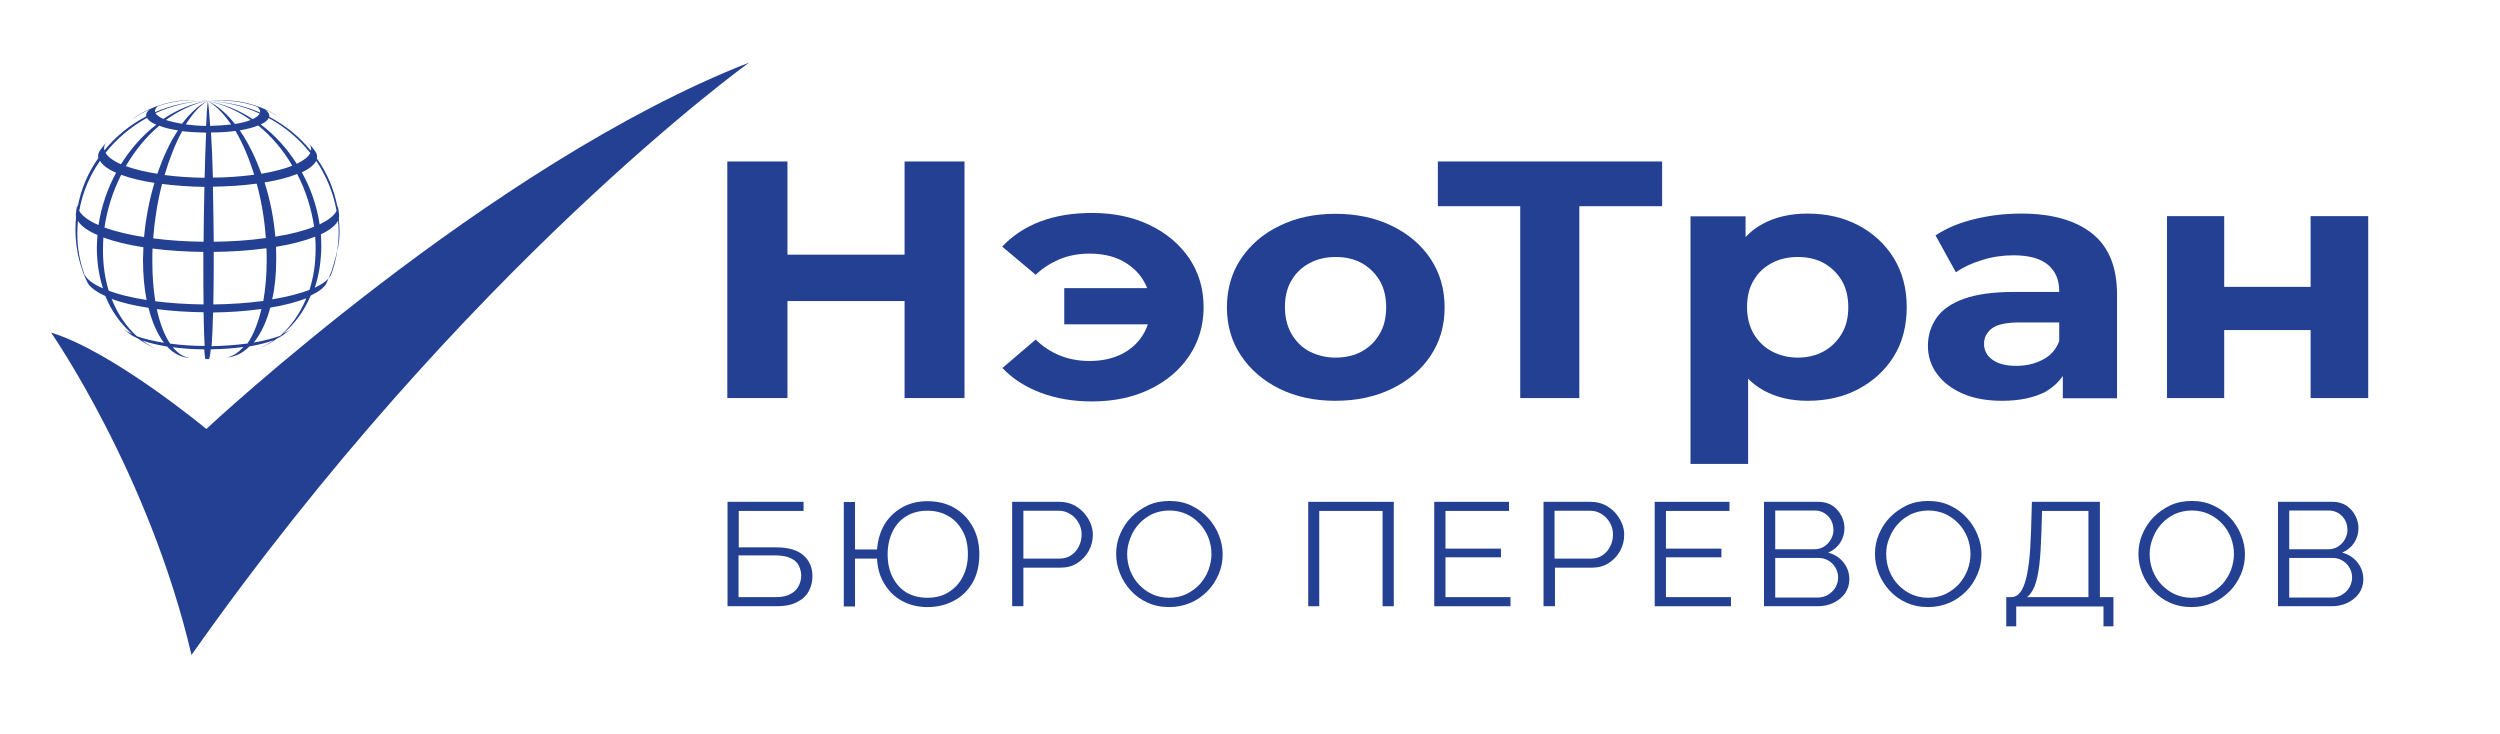 <?xml version="1.0" encoding="UTF-8"?> <svg xmlns="http://www.w3.org/2000/svg" width="1080" height="317" viewBox="0 0 1080 317" fill="none"> <path d="M340.182 171.956H314.199V69.761H340.182V171.956ZM392.697 130.053H338.078V110.016H392.697V130.053ZM390.776 69.761H416.668V171.956H390.776V69.761Z" fill="#234093"></path> <path d="M471.746 91.992C481.078 91.992 489.403 93.731 496.631 97.208C503.859 100.684 509.531 105.442 513.74 111.572C517.857 117.702 519.961 124.747 519.961 132.706C519.961 140.574 517.857 147.619 513.74 153.748C509.623 159.878 503.859 164.728 496.631 168.204C489.403 171.681 481.078 173.419 471.746 173.419C463.511 173.419 456.192 172.138 449.605 169.668C443.017 167.197 437.437 163.63 433.046 158.964L447.41 146.704C450.52 149.723 453.997 152.011 457.839 153.566C461.682 155.122 465.982 155.945 470.648 155.945C475.955 155.945 480.529 154.939 484.463 153.017C488.306 151.096 491.417 148.352 493.612 144.874C495.808 141.398 496.997 137.372 496.997 132.798C496.997 128.132 495.899 124.106 493.612 120.63C491.416 117.154 488.305 114.5 484.463 112.487C480.62 110.566 475.954 109.559 470.648 109.559C465.982 109.559 461.682 110.383 457.839 111.938C453.997 113.585 450.429 115.781 447.41 118.709L432.954 106.539C437.437 101.782 442.926 98.122 449.514 95.653C456.101 93.182 463.512 91.992 471.746 91.992ZM459.76 140.117V124.471H504.774V140.117H459.76Z" fill="#234093"></path> <path d="M576.868 173.145C567.811 173.145 559.759 171.406 552.715 167.929C545.67 164.453 540.089 159.603 536.063 153.565C532.038 147.527 530.025 140.573 530.025 132.797C530.025 124.929 532.038 117.884 536.063 111.846C540.089 105.807 545.67 100.959 552.715 97.573C559.759 94.097 567.81 92.358 576.868 92.358C586.017 92.358 594.16 94.096 601.297 97.573C608.433 101.049 614.014 105.807 618.039 111.846C622.065 117.976 624.077 124.929 624.077 132.797C624.077 140.665 622.065 147.618 618.039 153.657C614.013 159.695 608.432 164.452 601.297 167.929C594.16 171.406 586.017 173.145 576.868 173.145ZM576.868 154.481C581.168 154.481 584.92 153.657 588.122 151.919C591.324 150.181 593.977 147.71 595.898 144.417C597.911 141.123 598.826 137.189 598.826 132.706C598.826 128.132 597.819 124.197 595.898 120.995C593.886 117.793 591.324 115.323 588.122 113.584C584.92 111.846 581.168 111.022 577.051 111.022C572.934 111.022 569.183 111.846 565.889 113.584C562.596 115.323 559.942 117.702 558.021 120.995C556.008 124.197 555.093 128.132 555.093 132.706C555.093 137.189 556.1 141.123 558.021 144.417C560.034 147.71 562.596 150.272 565.889 151.919C569.183 153.565 572.842 154.481 576.868 154.481Z" fill="#234093"></path> <path d="M656.74 171.956V83.485L662.687 89.065L621.15 89.065V69.761H718.039V89.065H676.502L682.266 83.484V171.955L656.74 171.956Z" fill="#234093"></path> <path d="M730.298 200.318V93.456H754.086V109.559L753.628 132.889L755.184 156.128V200.409H730.298V200.318ZM780.892 173.145C773.756 173.145 767.443 171.681 762.045 168.753C756.647 165.825 752.347 161.342 749.328 155.395C746.308 149.449 744.753 141.855 744.753 132.706C744.753 123.465 746.217 115.871 749.054 109.924C751.89 103.977 756.098 99.586 761.588 96.658C767.077 93.73 773.482 92.267 780.801 92.267C789.035 92.267 796.263 93.913 802.759 97.298C809.163 100.683 814.287 105.35 818.037 111.388C821.789 117.426 823.71 124.563 823.71 132.706C823.71 140.94 821.789 148.076 818.037 154.114C814.286 160.062 809.163 164.727 802.759 168.113C796.354 171.498 789.035 173.145 780.892 173.145ZM776.684 154.481C780.802 154.481 784.552 153.566 787.755 151.827C790.957 150.089 793.61 147.527 795.532 144.325C797.544 141.032 798.459 137.189 798.459 132.706C798.459 128.132 797.453 124.197 795.532 120.995C793.519 117.793 790.957 115.323 787.755 113.585C784.553 111.846 780.802 111.023 776.684 111.023C772.567 111.023 768.816 111.846 765.522 113.585C762.229 115.323 759.575 117.702 757.654 120.995C755.642 124.197 754.727 128.132 754.727 132.706C754.727 137.189 755.733 141.032 757.654 144.325C759.667 147.619 762.229 150.089 765.522 151.827C768.816 153.566 772.567 154.481 776.684 154.481Z" fill="#234093"></path> <path d="M864.972 173.145C858.385 173.145 852.713 172.138 847.864 170.034C843.106 167.93 839.355 165.094 836.793 161.525C834.14 157.957 832.859 153.84 832.859 149.449C832.859 144.874 834.14 140.848 836.61 137.28C839.08 133.713 843.106 130.968 848.504 129.046C853.902 127.125 861.038 126.118 869.913 126.118H892.603V139.293H872.475C866.619 139.293 862.594 140.208 860.398 141.947C858.202 143.685 857.105 145.881 857.105 148.534C857.105 151.462 858.385 153.749 860.856 155.488C863.326 157.226 866.711 158.049 871.011 158.049C875.312 158.049 879.063 157.134 882.448 155.396C885.833 153.658 888.212 151.005 889.584 147.345L893.427 157.957C891.597 162.806 888.303 166.557 883.546 169.302C878.696 171.772 872.566 173.145 864.972 173.145ZM891.139 171.956V156.585L889.584 153.2V125.752C889.584 120.904 887.937 117.061 884.735 114.408C881.533 111.663 876.5 110.29 869.822 110.29C865.248 110.29 860.764 110.931 856.373 112.303C851.981 113.584 848.138 115.414 844.936 117.61L836.153 101.69C840.819 98.579 846.492 96.201 853.079 94.645C859.667 92.999 866.346 92.267 873.208 92.267C886.291 92.267 896.446 95.103 903.674 100.775C910.902 106.448 914.561 115.231 914.561 127.216V172.046L891.139 172.047V171.956Z" fill="#234093"></path> <path d="M936.153 171.956V93.365H960.855V123.923H998.183V93.365H1023.07V171.956H998.183V142.587L960.855 142.587V171.955L936.153 171.956Z" fill="#234093"></path> <path d="M314.291 261.891V216.786H347.135V220.72H319.139V236.457H335.242C340.64 236.457 344.574 237.646 347.135 239.933C349.698 242.22 350.978 245.239 350.978 248.899C350.978 251.278 350.43 253.473 349.332 255.486C348.233 257.499 346.495 259.054 344.208 260.152C341.92 261.342 339.084 261.891 335.607 261.891H314.291ZM319.139 257.956H335.15C337.804 257.956 339.999 257.499 341.555 256.584C343.201 255.669 344.299 254.571 345.031 253.108C345.763 251.643 346.129 250.18 346.129 248.716C346.129 247.161 345.763 245.788 345.122 244.416C344.482 243.044 343.384 242.037 341.737 241.214C340.091 240.39 337.803 239.933 334.875 239.933H319.048V257.956H319.139Z" fill="#234093"></path> <path d="M400.658 262.256C396.541 262.256 392.881 261.341 389.679 259.603C386.477 257.865 384.006 255.394 382.085 252.284C380.164 249.173 379.066 245.513 378.883 241.305L369.368 241.305V261.982H364.519V216.877H369.368V237.371H378.883C379.249 233.071 380.347 229.412 382.268 226.3C384.189 223.19 386.842 220.811 389.953 219.073C393.155 217.334 396.724 216.51 400.657 216.51C405.14 216.51 409.074 217.517 412.368 219.438C415.753 221.451 418.315 224.104 420.236 227.581C422.157 231.058 423.072 234.992 423.072 239.475C423.072 244.232 422.066 248.35 420.145 251.735C418.132 255.119 415.479 257.773 412.093 259.511C408.709 261.342 404.867 262.256 400.658 262.256ZM400.658 258.231C404.226 258.231 407.337 257.408 409.898 255.761C412.46 254.114 414.564 251.918 415.936 249.082C417.4 246.246 418.133 243.044 418.133 239.383C418.133 235.541 417.4 232.156 415.845 229.411C414.29 226.575 412.277 224.379 409.624 222.915C406.971 221.36 403.951 220.628 400.566 220.628C397.09 220.628 394.071 221.451 391.509 223.007C388.947 224.562 386.934 226.85 385.562 229.686C384.19 232.522 383.458 235.816 383.458 239.476C383.458 243.318 384.19 246.612 385.654 249.448C387.118 252.284 389.131 254.48 391.692 256.036C394.344 257.499 397.272 258.231 400.658 258.231Z" fill="#234093"></path> <path d="M437.254 261.891V216.786H457.565C459.669 216.786 461.591 217.151 463.42 217.975C465.159 218.799 466.714 219.896 467.995 221.269C469.276 222.641 470.282 224.196 471.014 225.843C471.746 227.49 472.112 229.228 472.112 230.967C472.112 233.437 471.563 235.724 470.373 237.92C469.184 240.116 467.537 241.854 465.433 243.227C463.329 244.599 460.859 245.239 458.023 245.239H442.103V261.891H437.254ZM442.103 241.305H457.748C459.669 241.305 461.315 240.848 462.779 239.842C464.243 238.835 465.341 237.554 466.073 235.998C466.897 234.443 467.263 232.705 467.263 230.875C467.263 229.045 466.805 227.307 465.89 225.751C464.975 224.196 463.786 222.915 462.23 222C460.766 221.084 459.12 220.627 457.29 220.627L442.103 220.628V241.305Z" fill="#234093"></path> <path d="M505.14 262.256C501.663 262.256 498.552 261.616 495.716 260.335C492.88 259.054 490.501 257.316 488.489 255.12C486.476 252.924 484.92 250.454 483.823 247.709C482.725 244.965 482.176 242.129 482.176 239.292C482.176 236.273 482.725 233.437 483.914 230.692C485.103 227.947 486.659 225.477 488.763 223.373C490.867 221.269 493.337 219.53 496.082 218.249C498.918 216.968 501.937 216.419 505.231 216.419C508.708 216.419 511.819 217.059 514.654 218.432C517.491 219.713 519.87 221.543 521.882 223.739C523.895 225.934 525.45 228.404 526.548 231.149C527.646 233.894 528.195 236.639 528.195 239.475C528.195 242.494 527.646 245.331 526.457 248.075C525.267 250.82 523.712 253.291 521.608 255.394C519.504 257.498 517.125 259.237 514.289 260.426C511.452 261.616 508.433 262.256 505.14 262.256ZM486.933 239.384C486.933 241.855 487.39 244.233 488.214 246.429C489.129 248.717 490.318 250.729 491.965 252.467C493.612 254.206 495.533 255.669 497.73 256.676C499.926 257.682 502.395 258.231 505.049 258.231C507.885 258.231 510.356 257.682 512.642 256.584C514.838 255.487 516.76 254.023 518.406 252.285C519.962 250.455 521.242 248.441 522.066 246.246C522.89 243.959 523.347 241.672 523.347 239.384C523.347 236.914 522.89 234.535 522.066 232.339C521.151 230.052 519.962 228.039 518.315 226.301C516.668 224.563 514.747 223.099 512.551 222.092C510.355 221.086 507.885 220.537 505.232 220.537C502.487 220.537 500.016 221.086 497.73 222.092C495.533 223.19 493.612 224.563 491.965 226.392C490.319 228.222 489.129 230.235 488.306 232.431C487.39 234.718 486.933 237.005 486.933 239.384Z" fill="#234093"></path> <path d="M565.158 261.891V216.786H602.12V261.891H597.271V220.72H569.915V261.891H565.158Z" fill="#234093"></path> <path d="M652.531 257.956V261.891H619.595V216.786H651.891V220.72H624.444V237.005H648.414V240.757H624.444V257.957L652.531 257.956Z" fill="#234093"></path> <path d="M666.804 261.891V216.786H687.114C689.218 216.786 691.14 217.151 692.97 217.975C694.708 218.799 696.263 219.896 697.544 221.269C698.825 222.641 699.832 224.196 700.563 225.843C701.296 227.49 701.661 229.228 701.661 230.967C701.661 233.437 701.113 235.724 699.923 237.92C698.734 240.116 697.087 241.854 694.983 243.227C692.879 244.599 690.408 245.239 687.572 245.239H671.744V261.891H666.804ZM671.653 241.305H687.298C689.219 241.305 690.866 240.848 692.329 239.842C693.793 238.835 694.891 237.554 695.623 235.998C696.447 234.443 696.812 232.705 696.812 230.875C696.812 229.045 696.355 227.307 695.44 225.751C694.525 224.196 693.336 222.915 691.78 222C690.317 221.084 688.669 220.627 686.84 220.627L671.561 220.628V241.305H671.653Z" fill="#234093"></path> <path d="M747.773 257.956V261.891H714.836V216.786H747.132V220.72H719.685V237.005H743.656V240.757H719.685V257.957L747.773 257.956Z" fill="#234093"></path> <path d="M798.917 250.271C798.917 252.559 798.276 254.48 797.087 256.31C795.806 258.048 794.159 259.42 792.055 260.427C789.951 261.433 787.664 261.891 785.193 261.891H762.046V216.786H785.651C787.938 216.786 789.951 217.334 791.597 218.432C793.244 219.53 794.525 220.994 795.44 222.732C796.355 224.471 796.813 226.3 796.813 228.222C796.813 230.509 796.172 232.522 794.983 234.443C793.702 236.364 792.055 237.737 789.768 238.743C792.604 239.476 794.799 240.939 796.447 243.044C798.093 245.148 798.917 247.526 798.917 250.271ZM766.895 220.628V237.279H783.729C785.375 237.279 786.748 236.914 788.029 236.09C789.31 235.266 790.225 234.26 790.957 232.979C791.689 231.699 792.055 230.326 792.055 228.954C792.055 227.399 791.689 226.026 791.048 224.745C790.316 223.464 789.401 222.458 788.212 221.726C787.022 220.994 785.65 220.536 784.095 220.536L766.895 220.537V220.628ZM794.067 249.54C794.067 247.984 793.701 246.612 792.969 245.331C792.237 244.05 791.231 242.952 789.95 242.22C788.669 241.397 787.205 241.031 785.65 241.031H766.895V258.14L785.192 258.139C786.839 258.139 788.303 257.773 789.676 256.95C791.048 256.126 792.055 255.12 792.878 253.839C793.701 252.376 794.067 251.004 794.067 249.54Z" fill="#234093"></path> <path d="M832.951 262.256C829.475 262.256 826.363 261.616 823.528 260.335C820.691 259.054 818.312 257.316 816.3 255.12C814.287 252.924 812.732 250.454 811.634 247.709C810.536 244.965 809.987 242.129 809.987 239.292C809.987 236.273 810.536 233.437 811.725 230.692C812.915 227.947 814.47 225.477 816.574 223.373C818.678 221.269 821.149 219.53 823.893 218.249C826.73 216.968 829.749 216.419 833.042 216.419C836.519 216.419 839.63 217.059 842.465 218.432C845.302 219.713 847.681 221.543 849.693 223.739C851.706 225.934 853.261 228.404 854.359 231.149C855.457 233.894 856.006 236.639 856.006 239.475C856.006 242.494 855.457 245.331 854.268 248.075C853.078 250.82 851.523 253.291 849.419 255.394C847.315 257.498 844.936 259.237 842.1 260.426C839.263 261.616 836.244 262.256 832.951 262.256ZM814.836 239.384C814.836 241.855 815.293 244.233 816.117 246.429C817.032 248.717 818.221 250.729 819.868 252.467C821.515 254.206 823.436 255.669 825.632 256.676C827.828 257.682 830.298 258.231 832.951 258.231C835.788 258.231 838.258 257.682 840.545 256.584C842.741 255.487 844.662 254.023 846.309 252.285C847.864 250.455 849.145 248.441 849.969 246.246C850.793 243.959 851.25 241.672 851.25 239.384C851.25 236.914 850.793 234.535 849.969 232.339C849.054 230.052 847.865 228.039 846.217 226.301C844.571 224.563 842.65 223.099 840.454 222.092C838.258 221.086 835.788 220.537 833.134 220.537C830.39 220.537 827.919 221.086 825.632 222.092C823.436 223.19 821.515 224.563 819.868 226.392C818.221 228.222 817.032 230.235 816.208 232.431C815.202 234.718 814.836 237.005 814.836 239.384Z" fill="#234093"></path> <path d="M866.71 270.582V257.956H868.815C870.096 257.956 871.286 257.499 872.2 256.493C873.207 255.486 874.03 253.93 874.762 251.735C875.494 249.539 876.043 246.611 876.5 242.952C876.958 239.292 877.233 234.718 877.415 229.229L877.781 216.786H907.15V257.956H913.005V270.582H908.705V261.982H871.011V270.582H866.71ZM875.677 257.956H902.209V220.72H882.173L881.898 229.777C881.716 235.541 881.441 240.299 880.983 244.141C880.526 247.984 879.794 251.004 878.971 253.199C878.055 255.395 876.958 257.042 875.677 257.956Z" fill="#234093"></path> <path d="M946.765 262.256C943.289 262.256 940.178 261.616 937.342 260.335C934.506 259.054 932.127 257.316 930.114 255.12C928.102 252.924 926.546 250.454 925.448 247.709C924.35 244.965 923.802 242.129 923.802 239.292C923.802 236.273 924.351 233.437 925.54 230.692C926.729 227.947 928.285 225.477 930.389 223.373C932.493 221.269 934.963 219.53 937.708 218.249C940.544 216.968 943.563 216.419 946.857 216.419C950.333 216.419 953.445 217.059 956.28 218.432C959.117 219.713 961.495 221.543 963.508 223.739C965.521 225.934 967.076 228.404 968.174 231.149C969.272 233.894 969.821 236.639 969.821 239.475C969.821 242.494 969.272 245.331 968.083 248.075C966.893 250.82 965.338 253.291 963.234 255.394C961.129 257.498 958.751 259.237 955.914 260.426C953.078 261.616 950.059 262.256 946.765 262.256ZM928.65 239.384C928.65 241.855 929.107 244.233 929.931 246.429C930.846 248.717 932.035 250.729 933.682 252.467C935.329 254.206 937.25 255.669 939.446 256.676C941.642 257.682 944.112 258.231 946.765 258.231C949.602 258.231 952.072 257.682 954.359 256.584C956.555 255.487 958.476 254.023 960.123 252.285C961.678 250.455 962.959 248.441 963.783 246.246C964.607 243.959 965.064 241.672 965.064 239.384C965.064 236.914 964.607 234.535 963.783 232.339C962.868 230.052 961.679 228.039 960.032 226.301C958.385 224.563 956.464 223.099 954.268 222.092C952.071 221.086 949.602 220.537 946.948 220.537C944.204 220.537 941.733 221.086 939.446 222.092C937.25 223.19 935.329 224.563 933.682 226.392C932.035 228.222 930.846 230.235 930.022 232.431C929.108 234.718 928.65 237.005 928.65 239.384Z" fill="#234093"></path> <path d="M1020.96 250.271C1020.96 252.559 1020.32 254.48 1019.13 256.31C1017.85 258.048 1016.21 259.42 1014.1 260.427C1012 261.433 1009.71 261.891 1007.24 261.891H984.093V216.786H1007.7C1009.99 216.786 1012 217.334 1013.64 218.432C1015.29 219.53 1016.57 220.994 1017.49 222.732C1018.4 224.471 1018.86 226.3 1018.86 228.222C1018.86 230.509 1018.22 232.522 1017.03 234.443C1015.75 236.364 1014.1 237.737 1011.81 238.743C1014.65 239.476 1016.85 240.939 1018.49 243.044C1020.14 245.148 1020.96 247.526 1020.96 250.271ZM988.942 220.628V237.279H1005.78C1007.42 237.279 1008.8 236.914 1010.08 236.09C1011.36 235.266 1012.27 234.26 1013 232.979C1013.74 231.699 1014.1 230.326 1014.1 228.954C1014.1 227.399 1013.74 226.026 1013.1 224.745C1012.36 223.464 1011.45 222.458 1010.26 221.726C1009.07 220.994 1007.7 220.536 1006.14 220.536L988.942 220.537V220.628ZM1016.11 249.54C1016.11 247.984 1015.75 246.612 1015.02 245.331C1014.28 244.05 1013.28 242.952 1012 242.22C1010.72 241.397 1009.25 241.031 1007.7 241.031H988.942V258.14L1007.24 258.139C1008.89 258.139 1010.35 257.773 1011.72 256.95C1013.1 256.126 1014.1 255.12 1014.93 253.839C1015.66 252.376 1016.11 251.004 1016.11 249.54Z" fill="#234093"></path> <path d="M87.119 43.411C88.034 43.411 88.948 43.503 89.864 43.594C88.949 43.594 88.126 43.503 87.119 43.411Z" fill="url(#paint0_radial_100_38)"></path> <path d="M323.622 27.035C323.622 27.035 200.842 115.323 82.727 282.934C64.338 204.435 22.069 143.685 22.069 143.685C48.784 151.827 89.132 185.313 89.132 185.313C89.132 185.313 211.638 70.766 323.622 27.035Z" fill="#234093"></path> <path d="M146.405 104.619C146.679 102.423 146.771 100.319 146.588 97.391C146.588 97.025 146.588 96.567 146.497 96.201C146.497 95.561 146.405 94.829 146.405 94.097C146.497 93.64 146.497 93.182 146.497 92.725L145.948 88.882L145.856 88.242C145.948 88.791 145.948 89.34 145.856 89.888C144.484 82.112 141.373 74.793 136.89 68.479C137.165 67.381 136.89 66.284 136.067 65.186L134.786 63.539L133.23 61.618C134.237 62.807 134.603 63.997 134.328 65.186C129.48 59.148 123.258 54.115 116.305 50.456C116.488 49.45 116.031 48.443 114.658 47.437C116.762 48.352 118.867 49.45 120.788 50.73C120.239 50.364 119.598 49.998 119.141 49.632C116.396 47.986 113.469 46.613 110.358 45.607C104.045 43.503 97.092 42.77 89.773 43.686C97.367 42.953 104.503 43.777 110.999 46.065C112.097 46.888 112.554 47.803 112.371 48.626C105.418 45.607 97.733 43.869 89.681 43.686C97.641 43.961 105.326 45.882 112.188 49.084C111.731 49.908 110.724 50.731 109.168 51.463C103.222 47.529 96.634 44.876 89.681 43.687C96.269 44.968 102.581 47.804 108.254 51.83C106.516 52.562 104.228 53.111 101.484 53.568C97.916 48.993 93.89 45.517 89.681 43.595C93.249 45.608 96.726 49.176 99.837 53.751H99.745C96.818 54.117 93.799 54.299 90.779 54.391C90.505 49.542 90.139 45.791 89.773 43.595C89.498 45.791 89.224 49.542 89.041 54.391C86.022 54.391 83.002 54.117 80.257 53.751C83.185 49.085 86.387 45.517 89.773 43.504C85.838 45.425 82.088 48.902 78.611 53.476C75.957 53.019 73.579 52.47 71.657 51.83C77.238 47.804 83.276 44.876 89.681 43.504C82.91 44.693 76.415 47.438 70.559 51.372C70.102 51.189 69.644 50.914 69.278 50.731C68.272 50.091 67.54 49.542 67.174 48.902C74.036 45.7 81.63 43.778 89.681 43.504C81.629 43.687 73.944 45.425 66.991 48.444C66.808 47.621 67.174 46.706 68.18 45.882C73.944 43.87 80.165 42.954 86.753 43.32C81.904 43.046 76.232 43.046 68.821 45.517C67.631 45.882 66.442 46.34 65.253 46.889C63.057 47.804 60.861 48.993 58.849 50.274L58.666 50.365C58.117 50.731 57.568 51.097 57.019 51.555C59.398 49.908 61.868 48.536 64.613 47.346C63.423 48.261 62.966 49.267 63.149 50.274C56.104 53.934 49.974 58.965 45.034 65.004C44.76 63.723 45.126 62.442 46.132 61.252L44.577 63.173L43.296 64.82C42.472 66.01 42.198 67.108 42.472 68.296C37.989 74.609 34.879 81.928 33.506 89.706C33.323 89.065 33.323 88.425 33.415 87.784L33.323 88.425L32.775 92.267C32.683 92.816 32.775 93.274 32.866 93.823C32.683 95.561 32.592 97.299 32.592 99.129C32.592 103.612 33.14 107.913 34.147 112.03C34.604 113.768 35.337 116.056 35.885 117.702L36.709 119.715C37.075 120.447 37.441 121.362 37.898 122.277C38.722 123.649 40.278 125.022 42.564 126.394C43.48 126.943 44.485 127.4 45.492 127.858C48.145 134.445 52.171 139.934 57.02 144.234C55.19 143.319 54.092 142.862 52.903 141.856L53.269 142.13C54.275 142.953 55.647 143.96 56.653 144.692C57.019 144.875 57.294 145.149 57.751 145.332C58.392 145.698 59.032 145.972 59.764 146.338C61.868 147.894 64.156 149.175 66.535 150.273L68.731 151.188L69.646 151.554L69.829 151.645L69.828 151.645C66.808 150.547 63.972 148.991 61.41 147.07C64.338 148.168 68.09 148.991 72.206 149.723C74.677 152.377 77.513 154.024 80.623 154.481L81.172 154.573L81.996 154.664C81.263 154.572 80.623 154.39 79.983 154.115C79.343 153.841 78.702 153.566 78.062 153.2C78.702 153.566 79.343 153.932 79.983 154.115C80.623 154.298 81.355 154.572 81.996 154.664H82.087C79.342 154.024 77.695 153.474 74.585 149.998C78.885 150.547 83.551 150.913 88.217 150.913C88.4 153.658 88.583 155.122 88.857 155.122H89.04H90.047V155.121H90.138C90.504 155.121 90.778 153.657 91.053 150.912C95.719 150.821 100.476 150.547 104.96 149.906C105.051 149.906 105.143 149.906 105.143 149.906C102.764 152.559 100.111 154.206 97.275 154.572L99.105 154.297H99.196C99.288 154.297 99.288 154.297 99.379 154.297C100.294 154.114 101.209 153.84 102.032 153.474C102.124 153.474 102.215 153.382 102.398 153.382C102.49 153.382 102.49 153.382 102.581 153.291C104.136 152.651 105.783 151.553 107.796 149.631C112.096 148.899 115.573 147.984 118.318 146.886C115.847 148.624 113.194 150.088 110.45 151.278L110.541 151.186C111.548 150.729 112.92 150.18 113.835 149.723L114.018 149.631C116.03 148.624 117.952 147.527 119.69 146.246C120.605 145.789 121.428 145.331 122.069 144.874C123.167 144.05 124.722 142.952 125.82 142.037C124.539 142.952 124.265 143.135 122.435 144.05C127.467 139.75 131.493 134.169 134.238 127.673C137.714 126.026 140.001 124.288 141.008 122.366C140.916 122.641 140.734 122.915 140.642 123.19C140.825 122.824 141.008 122.55 141.099 122.183C141.282 121.818 141.374 121.544 141.557 121.177C142.014 120.079 142.472 118.89 142.929 117.884L143.112 117.518C143.752 115.505 144.576 112.76 145.125 110.656L145.308 109.741C145.308 109.558 145.399 109.375 145.399 109.192C145.948 107.912 146.222 106.265 146.405 104.619ZM145.399 91.078C144.392 93.182 141.831 95.103 138.079 96.933C136.89 88.974 134.237 81.288 130.394 74.427C133.596 72.963 135.701 71.225 136.615 69.486C140.915 75.89 144.026 83.301 145.399 91.078ZM113.377 130.053C106.515 130.968 99.287 131.425 92.151 131.517C92.242 126.393 92.334 120.629 92.334 114.225C92.334 112.395 92.334 110.657 92.334 108.827C99.927 108.735 107.521 108.278 114.749 107.271C114.84 107.271 114.931 107.271 115.114 107.271C115.206 109.101 115.206 110.839 115.206 112.669C115.206 119.074 114.657 124.837 113.742 130.053C113.652 130.053 113.56 130.053 113.377 130.053ZM52.353 75.525C56.287 76.988 61.227 78.178 66.717 79.001C64.521 86.32 62.966 94.28 62.234 102.423C55.646 101.416 49.791 99.952 45.125 98.305C46.315 90.254 48.784 82.569 52.353 75.525ZM110.907 79.367C112.919 86.777 114.292 94.737 114.841 102.88C114.75 102.88 114.658 102.88 114.475 102.88C107.339 103.886 99.837 104.344 92.334 104.435C92.243 96.292 92.152 88.15 91.969 80.648C98.281 80.556 104.595 80.19 110.542 79.367C110.724 79.458 110.816 79.367 110.907 79.367ZM135.701 97.939C131.401 99.678 125.728 101.142 118.958 102.24C118.226 94.097 116.671 86.137 114.292 78.818C119.965 77.903 124.722 76.622 128.382 75.158C132.041 82.203 134.511 89.98 135.701 97.939ZM87.943 104.435C80.349 104.344 73.03 103.886 66.168 102.971C66.808 94.828 68.089 86.869 70.011 79.458C75.683 80.19 81.904 80.648 88.309 80.739C88.126 88.241 88.034 96.293 87.943 104.435ZM65.802 112.761C65.802 110.931 65.802 109.193 65.893 107.363C72.755 108.278 80.257 108.735 87.851 108.827C87.851 110.656 87.851 112.395 87.851 114.225C87.851 120.629 87.851 126.393 87.943 131.517C80.715 131.425 73.579 130.968 67.083 130.144C66.259 124.929 65.802 119.074 65.802 112.761ZM119.324 112.029C119.324 110.2 119.324 108.462 119.232 106.631C126.094 105.533 131.767 103.978 136.158 102.24C136.341 103.978 136.341 105.808 136.341 107.546C136.341 113.951 135.426 119.897 133.688 125.204C129.57 126.851 124.081 128.223 117.585 129.321C118.775 124.197 119.324 118.342 119.324 112.029ZM134.054 66.101C133.23 67.747 131.218 69.303 128.199 70.766C123.99 64.088 118.683 58.323 112.645 53.749C114.475 52.925 115.664 51.919 116.122 51.004C123.166 54.848 129.205 59.971 134.054 66.101ZM111.547 54.207C117.311 58.873 122.343 64.82 126.277 71.59C122.8 72.963 118.318 74.152 112.919 75.067C110.357 67.93 107.155 61.526 103.588 56.311C106.881 55.762 109.534 55.031 111.547 54.207ZM101.575 56.586C101.666 56.586 101.666 56.586 101.757 56.586C104.868 61.892 107.613 68.388 109.809 75.525C109.717 75.525 109.626 75.525 109.534 75.525C103.862 76.257 97.824 76.714 91.968 76.714C91.785 69.395 91.511 62.807 91.145 57.227C94.621 57.226 98.189 57.043 101.575 56.586ZM89.041 57.317C88.766 62.807 88.583 69.486 88.4 76.805C82.362 76.713 76.507 76.348 71.109 75.615C73.213 68.479 75.774 61.983 78.702 56.677C81.904 57.043 85.472 57.226 89.041 57.317ZM76.872 56.312C73.396 61.527 70.376 68.022 67.997 75.067C62.782 74.244 58.116 73.146 54.365 71.774C58.3 65.003 63.148 59.056 68.821 54.299C71.016 55.214 73.761 55.853 76.872 56.312ZM67.54 53.841C61.593 58.416 56.469 64.271 52.261 70.95C51.346 70.584 50.523 70.126 49.7 69.669C47.595 68.479 46.315 67.29 45.582 66.009C50.431 59.88 56.562 54.756 63.514 50.913C63.88 51.645 64.704 52.377 65.893 53.11C66.534 53.384 66.991 53.658 67.54 53.841ZM47.504 73.329C48.327 73.786 49.242 74.244 50.157 74.609C46.405 81.563 43.753 89.248 42.563 97.207C41.373 96.75 40.367 96.201 39.361 95.652C36.799 94.188 35.061 92.633 34.237 91.078C35.61 83.209 38.72 75.89 43.203 69.486C43.936 70.766 45.308 72.047 47.504 73.329ZM41.465 123.099C38.995 121.727 37.348 120.172 36.525 118.708C34.512 113.127 33.323 106.997 33.414 100.684C33.414 98.855 33.506 97.117 33.689 95.378C34.512 96.933 36.25 98.488 38.904 99.952C39.91 100.501 40.916 101.05 42.106 101.508C41.923 103.246 41.923 105.075 41.832 106.814C41.832 113.218 42.747 119.165 44.485 124.563C43.387 124.106 42.38 123.649 41.465 123.099ZM44.484 107.912C44.484 106.082 44.575 104.344 44.667 102.606C49.425 104.344 55.371 105.808 61.959 106.814C61.868 108.644 61.868 110.382 61.776 112.212C61.776 118.616 62.325 124.472 63.331 129.596C57.019 128.589 51.438 127.308 46.955 125.57C45.308 120.263 44.484 114.316 44.484 107.912ZM59.123 145.24C54.548 141.123 50.797 135.633 48.236 129.138C52.627 130.785 58.117 132.065 64.155 132.98C65.71 139.202 67.998 144.325 70.834 148.076C66.35 147.345 62.325 146.43 59.123 145.24ZM73.487 148.442C71.016 144.782 69.095 139.75 67.723 133.529C74.035 134.353 80.898 134.81 87.943 134.902C88.034 141.031 88.217 145.972 88.4 149.449C83.276 149.449 78.153 149.083 73.487 148.442ZM106.607 148.442C101.666 149.082 96.543 149.449 91.419 149.54C91.694 146.064 91.877 141.123 92.06 134.993C99.013 134.902 105.966 134.444 112.645 133.529C112.737 133.529 112.828 133.529 112.919 133.529C111.455 139.75 109.351 144.874 106.79 148.534C106.79 148.442 106.698 148.442 106.607 148.442ZM109.626 147.985C112.645 144.233 115.116 139.11 116.762 132.889C123.075 131.882 128.29 130.419 132.316 128.863C129.663 135.359 125.82 140.848 121.062 145.057C118.135 146.155 114.292 147.162 109.626 147.985ZM143.02 118.708C142.014 120.72 139.635 122.55 135.975 124.289C137.805 118.891 138.72 112.944 138.811 106.54C138.811 104.71 138.72 102.972 138.629 101.233C142.471 99.403 145.033 97.39 146.039 95.286C146.222 97.024 146.314 98.854 146.314 100.593C146.222 106.997 145.124 113.127 143.02 118.708Z" fill="#234093"></path> <defs> <radialGradient id="paint0_radial_100_38" cx="0" cy="0" r="1" gradientUnits="userSpaceOnUse" gradientTransform="translate(88.04 43.402) scale(0.822 0.822)"> <stop stop-color="#5F2263"></stop> <stop offset="0.102" stop-color="#5A2769"></stop> <stop offset="0.69" stop-color="#3A3987"></stop> <stop offset="1" stop-color="#234093"></stop> </radialGradient> </defs> </svg> 